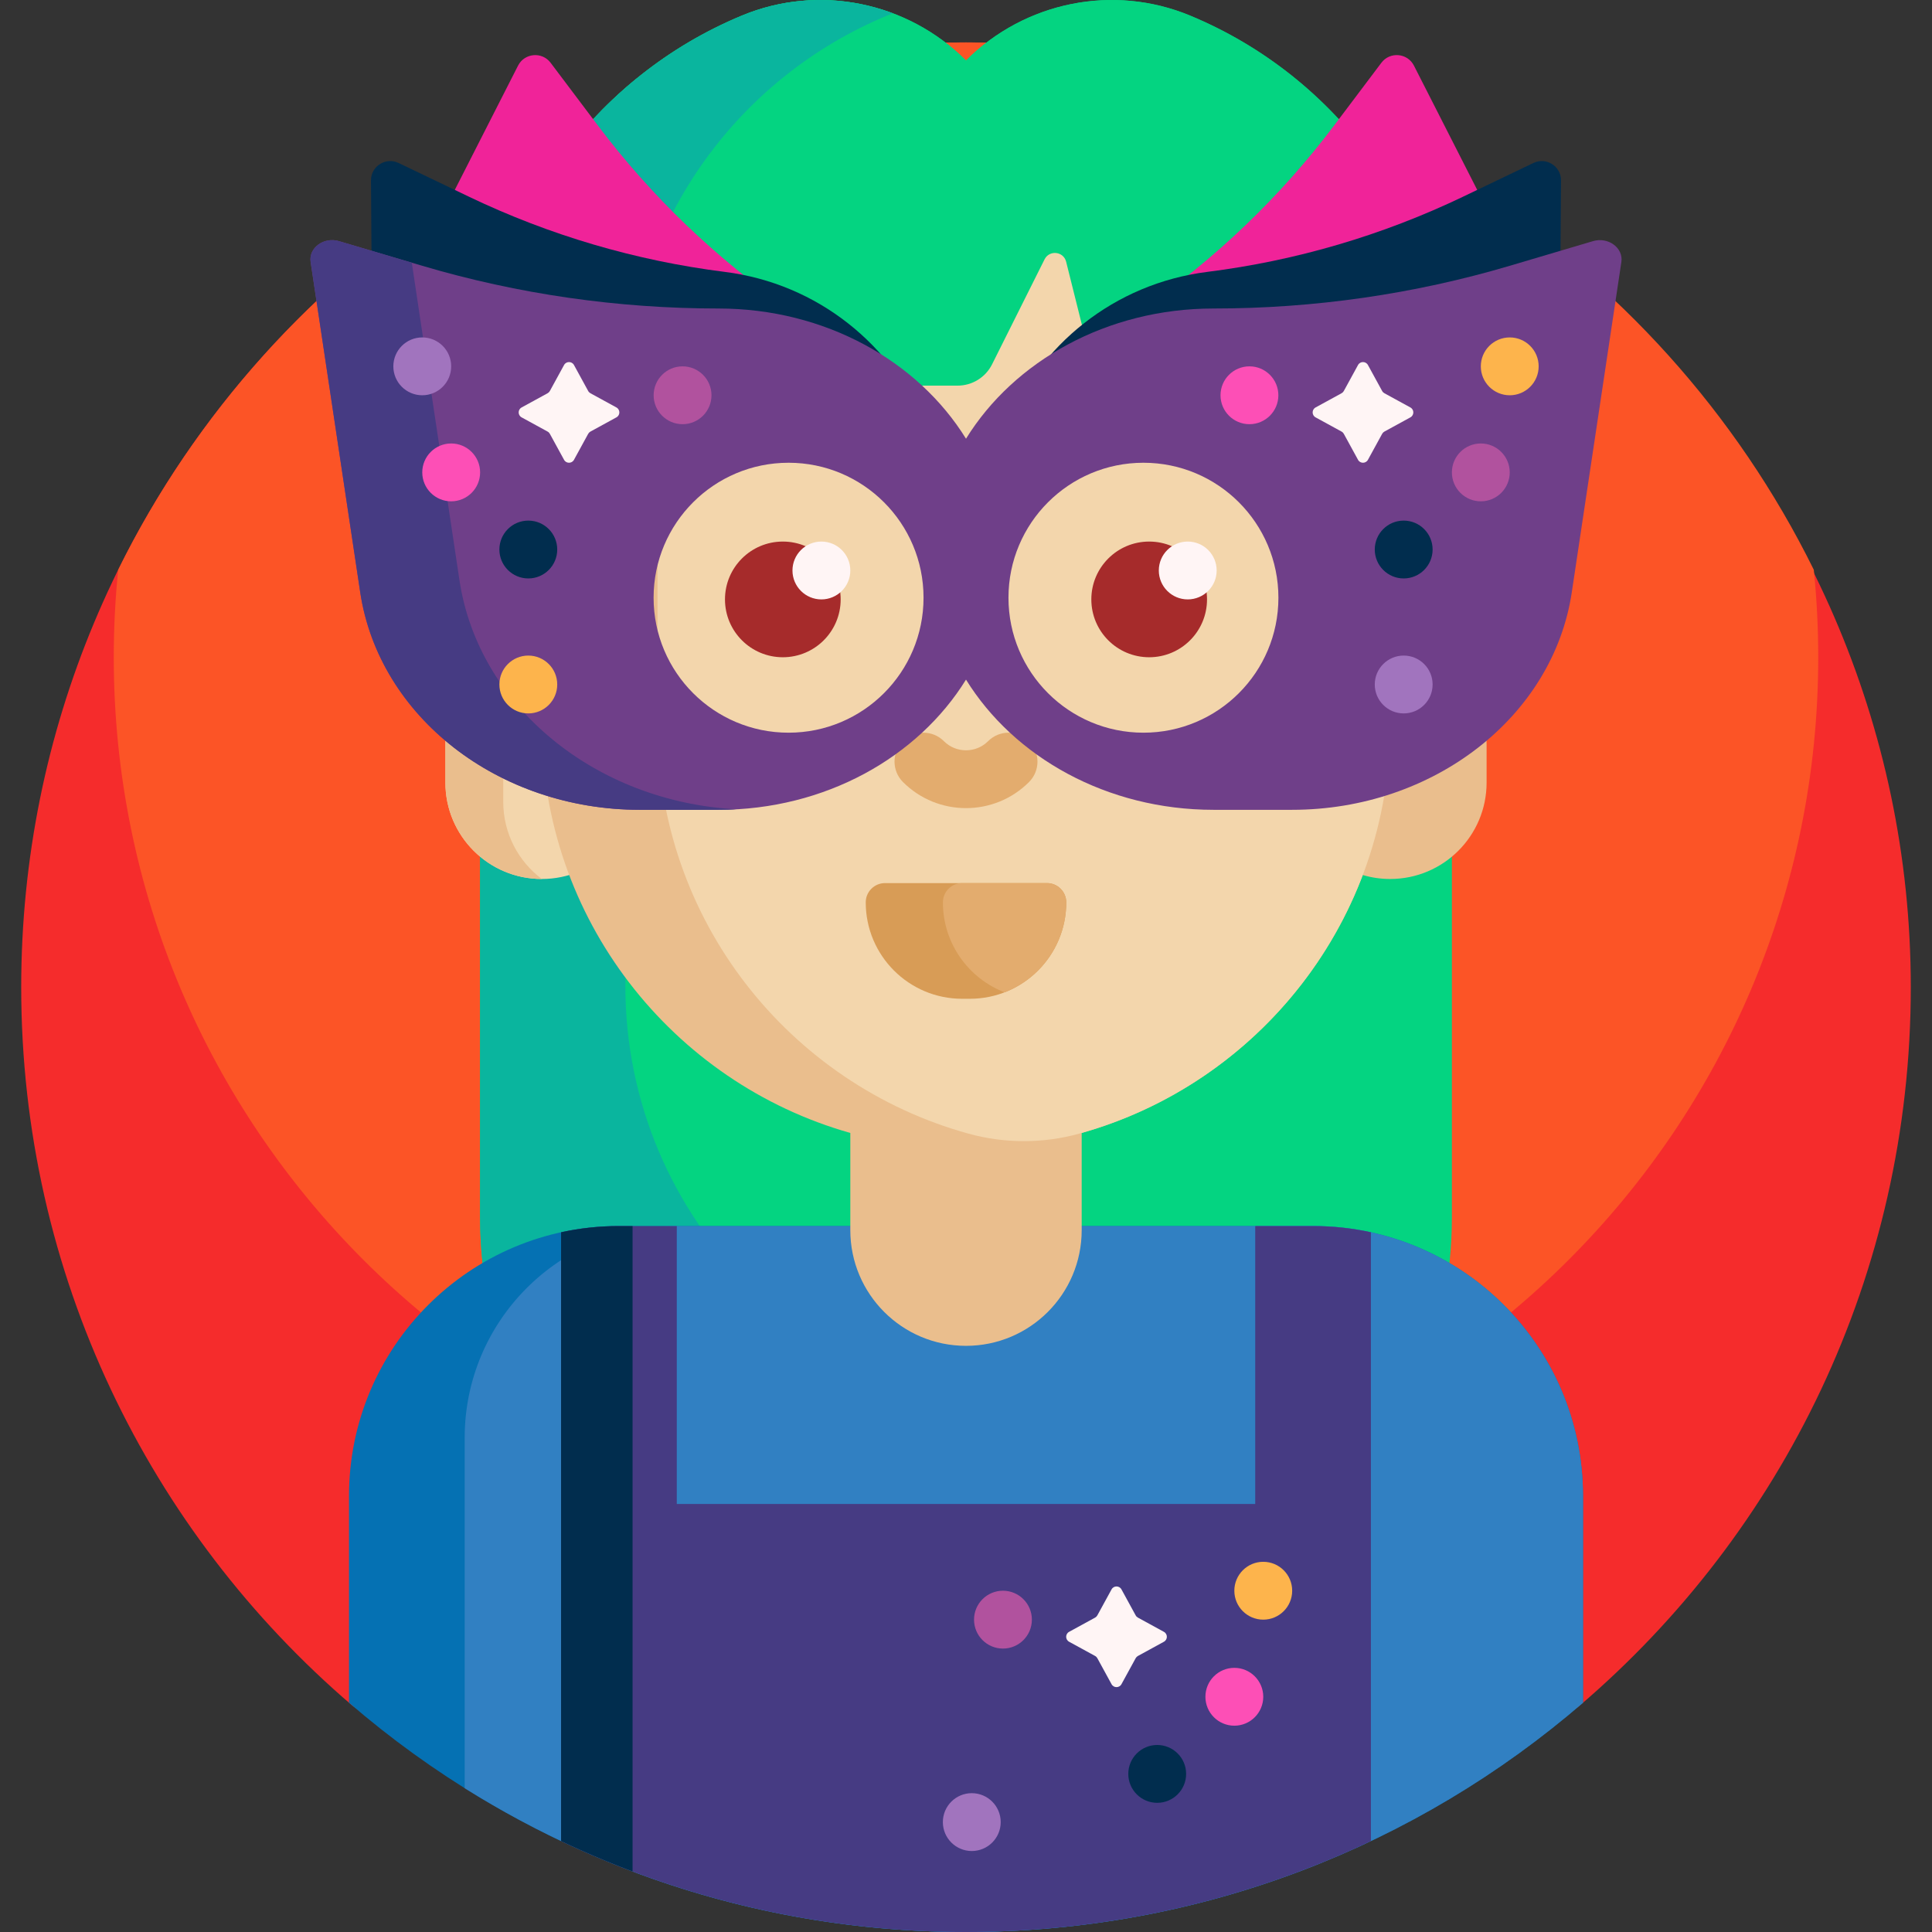 <svg id="Capa_1" enable-background="new 0 0 501 501" height="512" viewBox="0 0 501 501" width="512" xmlns="http://www.w3.org/2000/svg"><rect x="0" y="0" width="501" height="501" fill="#333333" stroke="none"/><g><path d="m5.5 256c0-133.796 107.249-242.542 240.467-244.959 136.048-2.469 249.494 108.816 249.533 244.887.022 74.643-33.337 141.495-85.966 186.447-2.762 2.359-6.8 2.439-9.678.223-41.343-31.84-93.139-50.774-149.356-50.774-56.1 0-107.796 18.855-149.097 50.575-3.031 2.328-7.281 2.252-10.184-.234-52.469-44.936-85.719-111.668-85.719-186.165z" fill="#f52c2c"/><path d="m471.5 170.436c0 122.055-98.945 221-221 221s-221-98.945-221-221c0-7.659.39-15.227 1.15-22.685 39.967-81.018 123.4-136.751 219.85-136.751s179.883 55.733 219.85 136.751c.76 7.458 1.15 15.026 1.15 22.685z" fill="#fc5426"/><path d="m308.6 4.036c39.862 16.527 67.9 55.817 67.9 101.655v210c0 60.751-49.249 110-110 110h-32c-60.751 0-110-49.249-110-110v-210c0-45.839 28.038-85.128 67.9-101.655 19.915-8.257 42.856-3.589 58.1 11.655 15.244-15.244 38.186-19.912 58.1-11.655z" fill="#04d481"/><path d="m373.564 341.042c-11.447 48.53-55.038 84.649-107.064 84.649h-32c-60.751 0-110-49.249-110-110v-210c0-34.438 15.826-65.18 40.602-85.35-1.92 8.138-2.935 16.625-2.935 25.35v210c0 60.751 49.249 110 110 110h32c26.312 0 50.467-9.238 69.397-24.649z" fill="#0ab59e"/><path d="m410.5 387.936v53.609c-42.926 37.05-98.847 59.455-160 59.455s-117.074-22.405-160-59.455v-53.609c0-38.66 31.34-70 70-70h180c38.66 0 70 31.339 70 70z" fill="#0571b3"/><path d="m410.5 387.936v53.609c-42.926 37.05-98.847 59.455-160 59.455-47.757 0-92.322-13.665-130-37.296v-90.861c0-30.324 24.583-54.907 54.907-54.907h165.093c38.66 0 70 31.34 70 70z" fill="#3180c2"/><path d="m140.5 227.936c-13.807 0-25-11.193-25-25v-10c0-13.807 11.193-25 25-25 13.807 0 25 11.193 25 25v10c0 13.807-11.193 25-25 25z" fill="#f3d6ac"/><path d="m385.5 192.936v10c0 13.807-11.193 25-25 25-2.468 0-4.853-.358-7.105-1.024-12.254 32.332-39.309 57.384-72.895 66.883v25.205c0 16.569-13.431 30-30 30s-30-13.431-30-30v-25.205c-46.17-13.059-80-55.508-80-105.859v-40c0-60.751 49.249-110 110-110 60.751 0 110 49.249 110 110v20c13.807 0 25 11.192 25 25zm-245.002-25c-13.806.001-24.998 11.194-24.998 25v10c0 13.806 11.192 24.999 24.998 25-6.071-4.561-9.998-11.822-9.998-20v-20c0-8.179 3.927-15.439 9.998-20z" fill="#eabe8d"/><path d="m360.5 147.936v40c0 50.572-34.127 93.173-80.608 106.029-9.407 2.602-19.377 2.602-28.783 0-46.481-12.856-80.608-55.457-80.608-106.029v-40c0-55.663 41.345-101.669 95-108.985 53.654 7.315 94.999 53.321 94.999 108.985z" fill="#f3d6ac"/><path d="m251.5 259h-2c-13.807 0-25-11.193-25-25 0-2.761 2.239-5 5-5h42c2.761 0 5 2.239 5 5 0 13.807-11.193 25-25 25z" fill="#d89c56"/><path d="m249.512 229h21.988c2.761 0 5 2.239 5 5 0 10.632-6.637 19.713-15.994 23.328-9.357-3.615-15.994-12.696-15.994-23.328 0-2.761 2.239-5 5-5zm.988-19.44c5.917 0 11.834-2.253 16.339-6.757 2.929-2.93 2.929-7.678 0-10.607-2.929-2.928-7.678-2.928-10.606 0-3.161 3.162-8.304 3.162-11.465 0-2.929-2.928-7.678-2.928-10.606 0-2.929 2.93-2.929 7.678 0 10.607 4.504 4.504 10.421 6.757 16.338 6.757z" fill="#e3ac6e"/><path d="m218 155.436c0 8.284-6.716 15-15 15s-15-6.716-15-15c0-8.284 6.716-15 15-15s15 6.715 15 15zm80-15c-8.284 0-15 6.716-15 15 0 8.284 6.716 15 15 15s15-6.716 15-15c0-8.285-6.716-15-15-15z" fill="#a62b2b"/><path d="m213 140.436c4.142 0 7.5 3.358 7.5 7.5s-3.358 7.5-7.5 7.5-7.5-3.358-7.5-7.5 3.358-7.5 7.5-7.5zm87.5 7.5c0 4.142 3.358 7.5 7.5 7.5s7.5-3.358 7.5-7.5-3.358-7.5-7.5-7.5-7.5 3.357-7.5 7.5z" fill="#fff5f5"/><path d="m355.5 477.422c-1.656.787-3.323 1.555-5 2.306v.001c-30.535 13.669-64.38 21.271-100 21.271s-69.465-7.602-100-21.271v-.001c-1.677-.75-3.344-1.519-5-2.306v-157.876c4.832-1.055 9.851-1.611 15-1.611h15v72.065h150v-72.064h15c5.149 0 10.168.556 15 1.611z" fill="#463b83"/><path d="m150.5 479.729v-.001c-1.677-.75-3.344-1.519-5-2.306v-157.876c4.832-1.055 9.851-1.611 15-1.611h3.536v167.37c-4.579-1.726-9.093-3.587-13.536-5.576z" fill="#012d4e"/><path d="m284.5 100-8.033-32.133c-.676-2.702-4.348-3.105-5.594-.614l-13.609 27.219c-1.694 3.388-5.157 5.528-8.944 5.528h-123.675c2.211-43.38 29.553-80.125 67.755-95.964 19.915-8.257 42.856-3.589 58.1 11.655 15.244-15.244 38.186-19.912 58.1-11.655 38.202 15.839 65.544 52.584 67.755 95.964z" fill="#04d481"/><path d="m162.312 100h-37.667c2.211-43.38 29.553-80.125 67.755-95.964 12.746-5.284 26.731-5.274 39.145-.586-.494.188-.987.383-1.478.586-38.202 15.839-65.544 52.584-67.755 95.964z" fill="#0ab59e"/><path d="m194.731 110.511c-10.281-6.816-21.262-13.292-32.85-19.299-18.071-9.368-36.219-16.874-53.851-22.507l26.307-51.684c1.677-3.294 6.225-3.693 8.449-.741l12.178 16.165c13.949 18.515 30.793 34.66 49.881 47.814 3.11 2.143 5.975 4.508 8.588 7.06 13.01 12.699-3.549 33.238-18.702 23.192zm171.931-93.491c-1.677-3.294-6.225-3.693-8.449-.74l-12.178 16.165c-13.949 18.515-30.793 34.66-49.881 47.814-3.11 2.143-5.975 4.508-8.588 7.06-13.008 12.7 3.551 33.239 18.703 23.193 10.281-6.816 21.262-13.292 32.85-19.299 18.071-9.368 36.219-16.874 53.851-22.507z" fill="#f02399"/><path d="m404.8 46.811-.432 57.993c-18.247-3.115-37.813-4.804-58.168-4.804-30.867 0-59.919 3.885-85.307 10.73 8.532-21.154 27.966-37.181 52.204-40.229 23.001-2.893 45.385-9.474 66.291-19.491l18.252-8.746c3.333-1.597 7.187.85 7.16 4.547zm-216.897 23.69c-23.001-2.893-45.385-9.474-66.291-19.491l-18.252-8.746c-3.333-1.598-7.188.85-7.16 4.546l.432 57.993c18.247-3.114 37.813-4.803 58.168-4.803 30.867 0 59.919 3.885 85.307 10.73-8.532-21.154-27.966-37.181-52.204-40.229z" fill="#012d4e"/><path d="m413.089 62.532-21.616 6.4c-24.758 7.331-50.686 11.068-76.784 11.068-27.669 0-51.752 13.641-64.189 33.765-12.438-20.124-36.52-33.765-64.189-33.765-26.098 0-52.025-3.737-76.784-11.068l-21.616-6.4c-3.948-1.169-7.91 1.74-7.36 5.404l12.857 85.655c4.848 32.292 35.859 56.409 72.535 56.409h20.367c27.669 0 51.752-13.641 64.189-33.765 12.439 20.124 36.521 33.765 64.19 33.765h20.367c36.676 0 67.688-24.117 72.535-56.409l12.857-85.655c.551-3.664-3.411-6.573-7.359-5.404zm-208.601 127.468c-19.33 0-35-15.67-35-35s15.67-35 35-35 35 15.67 35 35-15.671 35-35 35zm92.024 0c-19.33 0-35-15.67-35-35s15.67-35 35-35 35 15.67 35 35-15.669 35-35 35z" fill="#6f3f89"/><path d="m190.964 209.871c-1.539.086-3.09.129-4.653.129h-20.367c-36.676 0-67.688-24.117-72.535-56.409l-12.858-85.655c-.55-3.664 3.412-6.573 7.36-5.404l18.875 5.589 12.356 82.318c4.907 32.688 35.205 57.443 71.822 59.432z" fill="#463b83"/><path d="m144.5 177.5c0 4.142-3.358 7.5-7.5 7.5s-7.5-3.358-7.5-7.5 3.358-7.5 7.5-7.5 7.5 3.358 7.5 7.5zm247-90c-4.142 0-7.5 3.358-7.5 7.5s3.358 7.5 7.5 7.5 7.5-3.358 7.5-7.5-3.358-7.5-7.5-7.5zm-63.916 317.502c-4.142 0-7.5 3.358-7.5 7.5s3.358 7.5 7.5 7.5 7.5-3.358 7.5-7.5-3.358-7.5-7.5-7.5z" fill="#fdb44c"/><path d="m144.5 142.5c0 4.142-3.358 7.5-7.5 7.5s-7.5-3.358-7.5-7.5 3.358-7.5 7.5-7.5 7.5 3.358 7.5 7.5zm219.5-7.5c-4.142 0-7.5 3.358-7.5 7.5s3.358 7.5 7.5 7.5 7.5-3.358 7.5-7.5-3.358-7.5-7.5-7.5zm-63.916 317.502c-4.142 0-7.5 3.358-7.5 7.5s3.358 7.5 7.5 7.5 7.5-3.358 7.5-7.5-3.358-7.5-7.5-7.5z" fill="#012d4e"/><path d="m184.5 102.5c0 4.142-3.358 7.5-7.5 7.5s-7.5-3.358-7.5-7.5 3.358-7.5 7.5-7.5 7.5 3.358 7.5 7.5zm199.5 12.5c-4.142 0-7.5 3.358-7.5 7.5s3.358 7.5 7.5 7.5 7.5-3.358 7.5-7.5-3.358-7.5-7.5-7.5zm-123.916 297.502c-4.142 0-7.5 3.358-7.5 7.5s3.358 7.5 7.5 7.5 7.5-3.358 7.5-7.5-3.358-7.5-7.5-7.5z" fill="#b1529e"/><path d="m124.5 122.5c0 4.142-3.358 7.5-7.5 7.5s-7.5-3.358-7.5-7.5 3.358-7.5 7.5-7.5 7.5 3.358 7.5 7.5zm199.5-27.5c-4.142 0-7.5 3.358-7.5 7.5s3.358 7.5 7.5 7.5 7.5-3.358 7.5-7.5-3.358-7.5-7.5-7.5zm-3.916 337.502c-4.142 0-7.5 3.358-7.5 7.5s3.358 7.5 7.5 7.5 7.5-3.358 7.5-7.5-3.358-7.5-7.5-7.5z" fill="#fd4fb6"/><path d="m117 95c0 4.142-3.358 7.5-7.5 7.5s-7.5-3.358-7.5-7.5 3.358-7.5 7.5-7.5 7.5 3.358 7.5 7.5zm247 75c-4.142 0-7.5 3.358-7.5 7.5s3.358 7.5 7.5 7.5 7.5-3.358 7.5-7.5-3.358-7.5-7.5-7.5zm-112 295c-4.142 0-7.5 3.358-7.5 7.5s3.358 7.5 7.5 7.5 7.5-3.358 7.5-7.5-3.358-7.5-7.5-7.5z" fill="#a174be"/><path d="m153.108 101.974 6.74 3.686c1.016.555 1.016 2.014 0 2.569l-6.74 3.686c-.246.134-.448.336-.582.582l-3.686 6.74c-.555 1.015-2.014 1.015-2.569 0l-3.686-6.74c-.134-.246-.336-.448-.582-.582l-6.74-3.686c-1.016-.555-1.016-2.014 0-2.569l6.74-3.686c.246-.134.448-.336.582-.582l3.686-6.74c.555-1.015 2.014-1.015 2.569 0l3.686 6.74c.134.246.336.448.582.582zm194.784 0-6.74 3.686c-1.016.555-1.016 2.014 0 2.569l6.74 3.686c.246.134.448.336.582.582l3.686 6.74c.555 1.015 2.014 1.015 2.569 0l3.686-6.74c.134-.246.336-.448.582-.582l6.74-3.686c1.016-.555 1.016-2.014 0-2.569l-6.74-3.686c-.246-.134-.448-.336-.582-.582l-3.686-6.74c-.555-1.015-2.014-1.015-2.569 0l-3.686 6.74c-.134.246-.336.448-.582.582zm-63.916 317.502-6.74 3.686c-1.016.555-1.016 2.014 0 2.569l6.74 3.686c.246.134.448.336.582.582l3.686 6.74c.555 1.016 2.014 1.016 2.569 0l3.687-6.739c.134-.246.336-.448.582-.582l6.74-3.686c1.016-.555 1.016-2.014 0-2.569l-6.74-3.686c-.246-.134-.448-.336-.582-.582l-3.686-6.74c-.555-1.016-2.014-1.016-2.569 0l-3.686 6.74c-.135.245-.337.447-.583.581z" fill="#fff5f5"/></g></svg>